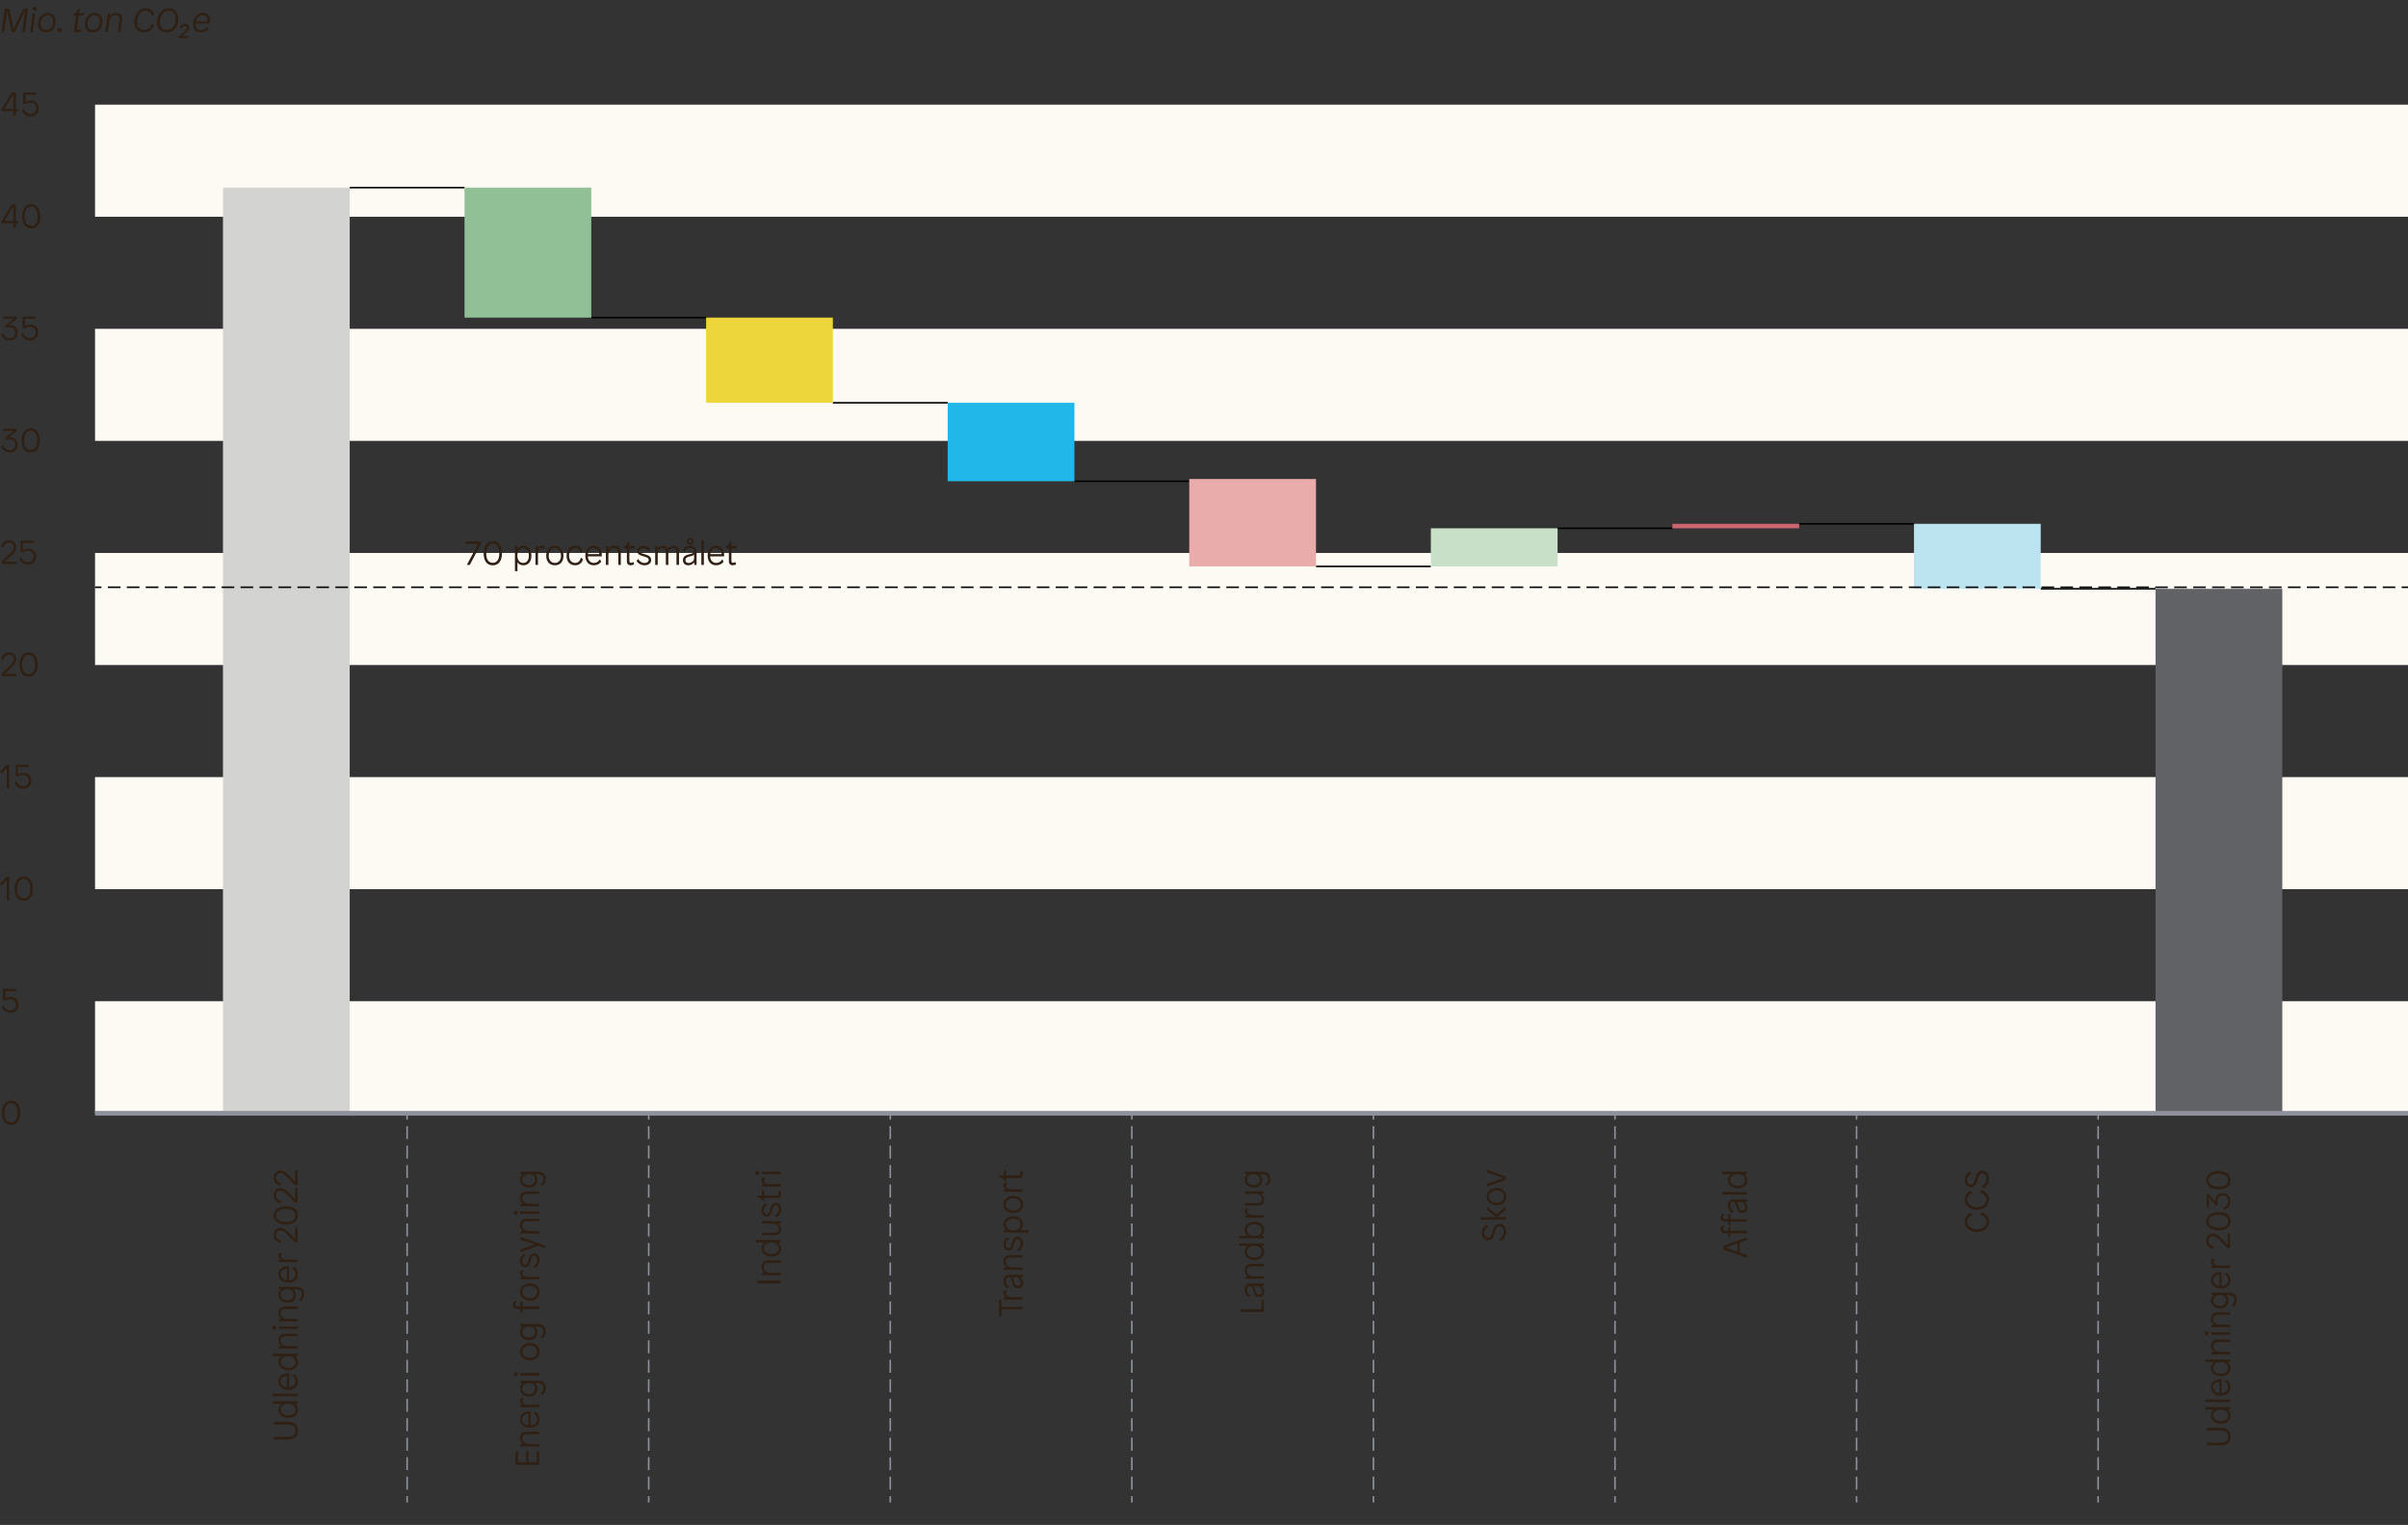 <?xml version="1.0" encoding="UTF-8"?>
<svg id="figurer" xmlns="http://www.w3.org/2000/svg" version="1.1" viewBox="0 0 430.866 272.813">
  <rect x="0" y="0" width="430.866" height="272.813" fill="#333333" stroke="none"/>
  <!-- Generator: Adobe Illustrator 29.1.0, SVG Export Plug-In . SVG Version: 2.1.0 Build 142)  -->
  <g>
    <rect x="17.008" y="179.12" width="413.858" height="20.049" fill="#fdfaf4"/>
    <rect x="17.008" y="139.022" width="413.858" height="20.049" fill="#fdfaf4"/>
    <rect x="17.008" y="98.924" width="413.858" height="20.049" fill="#fdfaf4"/>
    <rect x="17.008" y="58.827" width="413.858" height="20.049" fill="#fdfaf4"/>
    <rect x="17.008" y="18.729" width="413.858" height="20.049" fill="#fdfaf4"/>
  </g>
  <g>
    <path d="M3.61,199.124c0,.924-.335,2.117-1.637,2.117-1.308,0-1.637-1.193-1.637-2.117,0-1.217.563-2.225,1.637-2.225,1.073,0,1.637,1.008,1.637,2.225ZM.797,199.124c0,.768.234,1.673,1.169,1.673s1.169-.905,1.169-1.673c0-.917-.336-1.793-1.169-1.793s-1.169.876-1.169,1.793Z" fill="#2e2014"/>
    <path d="M2.891,177.329H.947v1.289l.012.006c.222-.161.54-.264.923-.264.786,0,1.439.528,1.439,1.392,0,.857-.612,1.439-1.475,1.439-.87,0-1.397-.612-1.542-1.02l.312-.318h.012c.156.426.551.924,1.217.924.618,0,1.031-.432,1.031-1.031,0-.594-.438-1.008-1.043-1.008-.378,0-.636.132-.899.324l-.408-.162v-1.979h2.363v.407Z" fill="#2e2014"/>
    <g>
      <path d="M1.655,161.071h-.45v-3.592h-.018l-.87.953-.312-.317,1.182-1.241h.468v4.197Z" fill="#2e2014"/>
      <path d="M5.896,159.026c0,.924-.335,2.117-1.637,2.117-1.308,0-1.637-1.193-1.637-2.117,0-1.217.563-2.225,1.637-2.225,1.073,0,1.637,1.008,1.637,2.225ZM3.083,159.026c0,.768.234,1.673,1.169,1.673s1.169-.905,1.169-1.673c0-.917-.336-1.793-1.169-1.793s-1.169.876-1.169,1.793Z" fill="#2e2014"/>
    </g>
    <g>
      <path d="M1.655,141.022h-.45v-3.592h-.018l-.87.953-.312-.317,1.182-1.241h.468v4.197Z" fill="#2e2014"/>
      <path d="M5.177,137.232h-1.943v1.289l.012.007c.222-.162.54-.265.923-.265.786,0,1.439.528,1.439,1.392,0,.857-.612,1.439-1.475,1.439-.87,0-1.397-.612-1.542-1.02l.312-.318h.012c.156.426.551.924,1.217.924.618,0,1.031-.432,1.031-1.031,0-.594-.438-1.008-1.043-1.008-.378,0-.636.132-.899.324l-.408-.162v-1.979h2.363v.407Z" fill="#2e2014"/>
    </g>
    <g>
      <path d="M2.896,117.92c0,.75-.57,1.284-1.763,2.381l-.252.234h2.057v.438H.312l.006-.492.708-.677c.948-.9,1.421-1.302,1.421-1.871,0-.432-.27-.822-.84-.822-.605,0-.929.51-1.043,1.02h-.012l-.336-.306c.096-.468.546-1.121,1.397-1.121.821,0,1.283.563,1.283,1.217Z" fill="#2e2014"/>
      <path d="M6.76,118.928c0,.924-.335,2.117-1.637,2.117-1.308,0-1.637-1.193-1.637-2.117,0-1.218.563-2.225,1.637-2.225,1.073,0,1.637,1.007,1.637,2.225ZM3.947,118.928c0,.768.234,1.673,1.169,1.673s1.169-.905,1.169-1.673c0-.917-.336-1.793-1.169-1.793s-1.169.876-1.169,1.793Z" fill="#2e2014"/>
    </g>
    <g>
      <path d="M2.896,97.871c0,.75-.57,1.284-1.763,2.381l-.252.234h2.057v.438H.312l.006-.492.708-.677c.948-.9,1.421-1.302,1.421-1.871,0-.432-.27-.822-.84-.822-.605,0-.929.51-1.043,1.02h-.012l-.336-.306c.096-.468.546-1.121,1.397-1.121.821,0,1.283.563,1.283,1.217Z" fill="#2e2014"/>
      <path d="M6.041,97.134h-1.943v1.289l.012.006c.222-.161.54-.264.923-.264.786,0,1.439.528,1.439,1.392,0,.857-.612,1.439-1.475,1.439-.87,0-1.397-.612-1.542-1.02l.312-.318h.012c.156.426.551.924,1.217.924.618,0,1.031-.432,1.031-1.031,0-.594-.438-1.008-1.043-1.008-.378,0-.636.132-.899.324l-.408-.162v-1.979h2.363v.407Z" fill="#2e2014"/>
    </g>
    <g>
      <path d="M3.004,77.062l-1.457,1.211.006.012c.066-.023.192-.042.294-.042.695,0,1.337.468,1.337,1.35,0,.863-.624,1.355-1.445,1.355-.864,0-1.379-.618-1.523-1.008l.306-.33h.018c.156.426.552.924,1.206.924.642,0,.996-.401.996-.953,0-.582-.366-.99-1.014-.99-.258,0-.444.049-.594.114l-.252-.365,1.535-1.254H.57v-.407h2.435v.384Z" fill="#2e2014"/>
      <path d="M7.126,78.831c0,.924-.335,2.117-1.637,2.117-1.308,0-1.637-1.193-1.637-2.117,0-1.217.563-2.225,1.637-2.225,1.073,0,1.637,1.008,1.637,2.225ZM4.313,78.831c0,.768.234,1.673,1.169,1.673s1.169-.905,1.169-1.673c0-.917-.336-1.793-1.169-1.793s-1.169.876-1.169,1.793Z" fill="#2e2014"/>
    </g>
    <g>
      <path d="M3.004,57.013l-1.457,1.211.006.012c.066-.023.192-.042.294-.042.695,0,1.337.468,1.337,1.35,0,.863-.624,1.355-1.445,1.355-.864,0-1.379-.618-1.523-1.008l.306-.33h.018c.156.426.552.924,1.206.924.642,0,.996-.401.996-.953,0-.582-.366-.99-1.014-.99-.258,0-.444.049-.594.114l-.252-.365,1.535-1.254H.57v-.407h2.435v.384Z" fill="#2e2014"/>
      <path d="M6.407,57.036h-1.943v1.289l.012.006c.222-.161.54-.264.923-.264.786,0,1.439.528,1.439,1.392,0,.857-.612,1.439-1.475,1.439-.87,0-1.397-.612-1.542-1.02l.312-.318h.012c.156.426.551.924,1.217.924.618,0,1.031-.432,1.031-1.031,0-.594-.438-1.008-1.043-1.008-.378,0-.636.132-.899.324l-.408-.162v-1.979h2.363v.407Z" fill="#2e2014"/>
    </g>
    <g>
      <path d="M2.824,39.53h.408v.407h-.39v.84h-.468v-.84H.276v-.371l1.841-2.986h.708v2.95ZM2.363,36.951l-1.583,2.579h1.595v-2.579h-.012Z" fill="#2e2014"/>
      <path d="M7.234,38.732c0,.924-.335,2.117-1.637,2.117-1.308,0-1.637-1.193-1.637-2.117,0-1.218.563-2.225,1.637-2.225,1.073,0,1.637,1.007,1.637,2.225ZM4.421,38.732c0,.768.234,1.673,1.169,1.673s1.169-.905,1.169-1.673c0-.917-.336-1.793-1.169-1.793s-1.169.876-1.169,1.793Z" fill="#2e2014"/>
    </g>
    <g>
      <path d="M2.824,19.482h.408v.407h-.39v.84h-.468v-.84H.276v-.371l1.841-2.986h.708v2.95ZM2.363,16.903l-1.583,2.579h1.595v-2.579h-.012Z" fill="#2e2014"/>
      <path d="M6.515,16.939h-1.943v1.289l.012.007c.222-.162.54-.265.923-.265.786,0,1.439.528,1.439,1.392,0,.857-.612,1.439-1.475,1.439-.87,0-1.397-.612-1.542-1.02l.312-.318h.012c.156.426.551.924,1.217.924.618,0,1.031-.432,1.031-1.031,0-.594-.438-1.008-1.043-1.008-.378,0-.636.132-.899.324l-.408-.162v-1.979h2.363v.407Z" fill="#2e2014"/>
    </g>
    <g>
      <path d="M4.438,5.729h-.479l.527-3.748h-.012l-1.841,3.748h-.551l-.786-3.748h-.012l-.528,3.748h-.479L.864,1.531h.803l.75,3.592h.018l1.763-3.592h.828l-.588,4.197Z" fill="#2e2014"/>
      <path d="M5.855,5.729h-.45l.474-3.358h.45l-.474,3.358ZM6.575,1.513c0,.246-.162.396-.396.396-.24,0-.348-.126-.348-.323,0-.234.168-.396.39-.396.234,0,.354.132.354.323Z" fill="#2e2014"/>
      <path d="M9.958,3.852c0,1.104-.636,1.949-1.757,1.949-.929,0-1.391-.642-1.391-1.457,0-1.08.726-2.045,1.781-2.045.833,0,1.367.695,1.367,1.553ZM7.265,4.344c0,.617.354,1.025.996,1.025.798,0,1.241-.672,1.241-1.518,0-.63-.342-1.146-.965-1.146-.792,0-1.271.821-1.271,1.638Z" fill="#2e2014"/>
      <path d="M11.063,5.339c0,.258-.186.426-.426.426-.264,0-.384-.138-.384-.354,0-.259.186-.426.426-.426.264,0,.384.144.384.354Z" fill="#2e2014"/>
      <path d="M14.123,2.37h.953l-.06.414h-.948l-.3,2.236c-.03.234.042.318.192.318.162,0,.312-.066.45-.162h.012l.078.45c-.15.096-.377.174-.659.174-.39,0-.612-.204-.54-.708l.318-2.309h-.528l.036-.282c.408-.161.696-.539.857-.971h.258l-.12.839Z" fill="#2e2014"/>
      <path d="M18.334,3.852c0,1.104-.636,1.949-1.757,1.949-.929,0-1.391-.642-1.391-1.457,0-1.08.726-2.045,1.781-2.045.833,0,1.367.695,1.367,1.553ZM15.641,4.344c0,.617.354,1.025.996,1.025.798,0,1.241-.672,1.241-1.518,0-.63-.342-1.146-.965-1.146-.792,0-1.271.821-1.271,1.638Z" fill="#2e2014"/>
      <path d="M21.838,3.54l-.312,2.188h-.45l.3-2.093c.09-.618-.192-.93-.72-.93-.57,0-1.037.54-1.133,1.283l-.246,1.739h-.45l.474-3.358h.39l-.018.468h.012c.24-.33.653-.539,1.061-.539.858,0,1.188.569,1.092,1.241Z" fill="#2e2014"/>
      <path d="M27.591,2.562l-.39.329h-.018c-.162-.6-.51-.983-1.127-.983-.941,0-1.535,1.025-1.535,2.105,0,.797.444,1.325,1.277,1.325.714,0,1.14-.498,1.361-1.151h.018l.396.336c-.354.81-.917,1.277-1.829,1.277-1.05,0-1.715-.666-1.715-1.77,0-1.343.792-2.572,2.081-2.572.803,0,1.319.552,1.481,1.104Z" fill="#2e2014"/>
      <path d="M31.905,3.354c0,1.313-.684,2.447-2.099,2.447-1.049,0-1.709-.696-1.709-1.77,0-1.343.786-2.572,2.099-2.572,1.032,0,1.709.857,1.709,1.895ZM28.589,4.031c0,.779.438,1.308,1.283,1.308.983,0,1.541-.905,1.541-1.985,0-.797-.45-1.445-1.277-1.445-.977,0-1.547,1.044-1.547,2.123Z" fill="#2e2014"/>
      <path d="M33.863,4.955c0,.456-.33.726-1.103,1.373l-.156.132h1.08l-.048.366h-1.697l.042-.294.486-.408c.786-.659,1.001-.821,1.001-1.146,0-.186-.126-.342-.408-.342-.294,0-.516.265-.636.57h-.012l-.251-.288c.125-.336.456-.647.941-.647.456,0,.761.281.761.684Z" fill="#2e2014"/>
      <path d="M37.576,3.737c0,.168-.018.354-.036.48h-2.53c-.006.042-.012.09-.012.138,0,.647.342,1.025.965,1.025.534,0,.93-.366,1.122-.605h.018l.18.426c-.3.365-.827.6-1.355.6-.864,0-1.379-.588-1.379-1.476,0-1.182.833-2.026,1.745-2.026.755,0,1.283.533,1.283,1.438ZM35.063,3.834h2.069c.006-.066.012-.114.012-.181,0-.647-.366-.953-.894-.953-.546,0-1.062.51-1.188,1.134Z" fill="#2e2014"/>
    </g>
  </g>
  <g>
    <path d="M397.487,255.43c.953,0,1.619.491,1.619,1.57,0,1.08-.666,1.578-1.619,1.578h-2.65v-.48h2.608c.773,0,1.217-.359,1.217-1.098,0-.737-.443-1.092-1.217-1.092h-2.608v-.479h2.65Z" fill="#2e2014"/>
    <path d="M399.034,251.727v.396l-.443.065v.013c.281.186.516.545.516,1.055,0,.93-.72,1.445-1.722,1.445-.989,0-1.78-.623-1.78-1.463,0-.504.27-.869.527-1.05v-.012h-1.547v-.45h4.449ZM397.385,254.252c.75,0,1.296-.36,1.296-1.038,0-.653-.51-1.037-1.308-1.037-.815,0-1.361.384-1.361,1.037,0,.672.63,1.038,1.373,1.038Z" fill="#2e2014"/>
    <path d="M399.034,250.37v.45h-4.449v-.45h4.449Z" fill="#2e2014"/>
    <path d="M397.308,246.74c.048,0,.09.007.132.007h.065v2.501c.702-.03,1.176-.444,1.176-1.092,0-.552-.36-.888-.63-1.062v-.024l.42-.222c.359.259.636.743.636,1.302,0,1.025-.738,1.547-1.764,1.547-1.02,0-1.738-.689-1.738-1.512,0-.814.647-1.445,1.703-1.445ZM397.109,249.235v-2.045c-.726.048-1.098.456-1.098,1.001,0,.576.474.979,1.098,1.044Z" fill="#2e2014"/>
    <path d="M399.034,243.219v.396l-.443.065v.013c.281.186.516.545.516,1.055,0,.93-.72,1.445-1.722,1.445-.989,0-1.78-.623-1.78-1.463,0-.504.27-.869.527-1.05v-.012h-1.547v-.45h4.449ZM397.385,245.744c.75,0,1.296-.36,1.296-1.038,0-.653-.51-1.037-1.308-1.037-.815,0-1.361.384-1.361,1.037,0,.672.63,1.038,1.373,1.038Z" fill="#2e2014"/>
    <path d="M396.84,239.643h2.194v.45h-2.104c-.594,0-.918.258-.918.785,0,.558.479.983,1.224.983h1.799v.45h-3.358v-.396l.462-.055v-.012c-.312-.21-.533-.576-.533-1.056,0-.768.545-1.151,1.235-1.151Z" fill="#2e2014"/>
    <path d="M394.86,238.208c.21,0,.354.126.354.36,0,.233-.144.359-.354.359-.216,0-.359-.126-.359-.359,0-.234.144-.36.359-.36ZM399.034,238.346v.45h-3.358v-.45h3.358Z" fill="#2e2014"/>
    <path d="M396.84,234.771h2.194v.449h-2.104c-.594,0-.918.258-.918.785,0,.559.479.984,1.224.984h1.799v.449h-3.358v-.396l.462-.054v-.012c-.312-.211-.533-.576-.533-1.057,0-.768.545-1.15,1.235-1.15Z" fill="#2e2014"/>
    <path d="M396.114,231.717v-.018l-.438-.055v-.396h3.148c.972,0,1.392.552,1.392,1.349,0,.564-.3.99-.54,1.2l-.39-.21v-.018c.233-.174.516-.553.516-.936,0-.605-.294-.936-1.056-.936h-.462v.023c.24.162.462.492.462.972,0,.882-.611,1.409-1.535,1.409-.911,0-1.606-.6-1.606-1.391,0-.522.239-.828.51-.996ZM397.211,233.654c.642,0,1.115-.342,1.115-.966s-.401-.989-1.151-.989c-.671,0-1.163.354-1.163.965,0,.672.569.99,1.199.99Z" fill="#2e2014"/>
    <path d="M397.308,227.564c.048,0,.09.007.132.007h.065v2.501c.702-.03,1.176-.444,1.176-1.092,0-.552-.36-.888-.63-1.062v-.024l.42-.222c.359.259.636.743.636,1.302,0,1.025-.738,1.547-1.764,1.547-1.02,0-1.738-.689-1.738-1.512,0-.814.647-1.445,1.703-1.445ZM397.109,230.06v-2.045c-.726.048-1.098.456-1.098,1.001,0,.576.474.979,1.098,1.044Z" fill="#2e2014"/>
    <path d="M395.813,225.177l.48.09v.024c-.139.113-.229.281-.229.473,0,.366.36.625,1.086.625h1.883v.449h-3.358v-.384l.444-.054v-.019c-.126-.048-.516-.252-.516-.659,0-.24.096-.45.209-.546Z" fill="#2e2014"/>
    <path d="M395.981,220.701c.75,0,1.284.57,2.381,1.764l.234.252v-2.058h.438v2.626l-.492-.006-.677-.707c-.9-.947-1.302-1.422-1.871-1.422-.432,0-.822.271-.822.84,0,.605.51.93,1.02,1.044v.012l-.306.336c-.468-.097-1.121-.546-1.121-1.397,0-.821.563-1.283,1.217-1.283Z" fill="#2e2014"/>
    <path d="M396.989,216.838c.924,0,2.117.335,2.117,1.637,0,1.307-1.193,1.637-2.117,1.637-1.217,0-2.225-.563-2.225-1.637,0-1.074,1.008-1.637,2.225-1.637ZM396.989,219.65c.768,0,1.673-.234,1.673-1.17s-.905-1.17-1.673-1.17c-.917,0-1.793.336-1.793,1.17s.876,1.17,1.793,1.17Z" fill="#2e2014"/>
    <path d="M395.221,213.621l1.211,1.457.012-.006c-.023-.066-.042-.191-.042-.294,0-.695.468-1.337,1.35-1.337.863,0,1.355.623,1.355,1.445,0,.863-.618,1.379-1.008,1.523l-.33-.307v-.018c.426-.156.924-.552.924-1.205,0-.643-.401-.996-.953-.996-.582,0-.99.366-.99,1.014,0,.258.049.443.114.594l-.365.252-1.254-1.535v1.847h-.407v-2.435h.384Z" fill="#2e2014"/>
    <path d="M396.989,209.5c.924,0,2.117.335,2.117,1.637,0,1.307-1.193,1.637-2.117,1.637-1.217,0-2.225-.563-2.225-1.637,0-1.074,1.008-1.637,2.225-1.637ZM396.989,212.312c.768,0,1.673-.234,1.673-1.17s-.905-1.17-1.673-1.17c-.917,0-1.793.336-1.793,1.17s.876,1.17,1.793,1.17Z" fill="#2e2014"/>
  </g>
  <g>
    <path d="M352.607,216.994l.323.354v.023c-.551.229-.953.564-.953,1.182,0,.869.863,1.361,1.715,1.361,1.038,0,1.739-.498,1.739-1.361,0-.695-.485-1.109-1.175-1.253v-.024l.317-.408c.821.246,1.308.828,1.308,1.686,0,1.127-.798,1.842-2.189,1.842-1.085,0-2.152-.715-2.152-1.842,0-.857.563-1.367,1.067-1.559Z" fill="#2e2014"/>
    <path d="M352.607,213.039l.323.354v.024c-.551.228-.953.562-.953,1.181,0,.87.863,1.361,1.715,1.361,1.038,0,1.739-.497,1.739-1.361,0-.695-.485-1.109-1.175-1.253v-.024l.317-.407c.821.246,1.308.827,1.308,1.685,0,1.128-.798,1.841-2.189,1.841-1.085,0-2.152-.713-2.152-1.841,0-.857.563-1.367,1.067-1.56Z" fill="#2e2014"/>
    <path d="M352.313,209.638l.42.264v.03c-.42.24-.756.653-.756,1.163,0,.558.324.827.678.827.39,0,.558-.209.815-1.121.222-.797.474-1.355,1.218-1.355.768,0,1.193.534,1.193,1.428,0,.804-.462,1.434-.87,1.703l-.443-.264v-.024c.426-.282.863-.761.863-1.403,0-.653-.275-.971-.731-.971-.479,0-.624.377-.863,1.217-.222.815-.546,1.266-1.17,1.266-.642,0-1.127-.498-1.127-1.289,0-.684.378-1.218.773-1.47Z" fill="#2e2014"/>
  </g>
  <g>
    <path d="M312.585,221.349v.516l-1.283.438v1.769l1.283.444v.51l-4.197-1.481v-.707l4.197-1.487ZM308.771,223.201l2.122.75v-1.518l-2.122.75v.018Z" fill="#2e2014"/>
    <path d="M308.165,219.211l.432.139v.018c-.102.09-.27.288-.27.51,0,.197.108.3.33.3h.569v-.671h.408v.671h2.95v.45h-2.95v.623h-.408v-.623h-.63c-.479,0-.719-.301-.719-.684,0-.336.168-.612.287-.732Z" fill="#2e2014"/>
    <path d="M308.165,217.136l.432.138v.018c-.102.09-.27.289-.27.51,0,.198.108.301.33.301h.569v-.876h.408v.876h2.95v.449h-2.95v.624h-.408v-.624h-.63c-.479,0-.719-.3-.719-.684,0-.336.168-.611.287-.731Z" fill="#2e2014"/>
    <path d="M310.126,214.568h2.459v.383l-.443.061v.018c.306.21.516.546.516,1.02,0,.605-.372.959-.918.959-.498,0-.875-.264-1.031-1.072-.156-.811-.359-.924-.624-.924-.312,0-.521.24-.521.701,0,.456.294.816.702,1.014v.018l-.384.271c-.402-.24-.726-.702-.726-1.308,0-.672.377-1.139.971-1.139ZM310.72,215.029c.139.078.24.229.366.804.132.582.354.737.642.737.306,0,.516-.197.516-.551,0-.475-.336-1.002-.792-1.002h-.731v.012Z" fill="#2e2014"/>
    <path d="M312.585,213.266v.449h-4.449v-.449h4.449Z" fill="#2e2014"/>
    <path d="M312.585,209.618v.396l-.443.066v.012c.281.186.516.545.516,1.055,0,.93-.72,1.445-1.722,1.445-.989,0-1.78-.623-1.78-1.463,0-.504.27-.869.527-1.049v-.012h-1.547v-.45h4.449ZM310.936,212.143c.75,0,1.296-.359,1.296-1.037,0-.654-.51-1.037-1.308-1.037-.815,0-1.361.383-1.361,1.037,0,.672.63,1.037,1.373,1.037Z" fill="#2e2014"/>
  </g>
  <g>
    <path d="M265.924,219.129l.42.264v.029c-.42.24-.756.654-.756,1.164,0,.558.324.827.678.827.39,0,.558-.21.815-1.121.222-.798.474-1.355,1.218-1.355.768,0,1.193.534,1.193,1.427,0,.805-.462,1.434-.87,1.703l-.443-.264v-.023c.426-.282.863-.762.863-1.403,0-.653-.275-.972-.731-.972-.479,0-.624.378-.863,1.217-.222.816-.546,1.266-1.17,1.266-.642,0-1.127-.498-1.127-1.289,0-.684.378-1.217.773-1.469Z" fill="#2e2014"/>
    <path d="M267.669,217.754v-.013l-1.607-1.331v-.582l1.661,1.439,1.697-1.451v.6l-1.595,1.319v.012h1.595v.456h-4.449v-.449h2.698Z" fill="#2e2014"/>
    <path d="M267.771,212.535c.996,0,1.722.533,1.722,1.541,0,1.001-.731,1.553-1.722,1.553-.983,0-1.78-.66-1.78-1.547,0-.9.797-1.547,1.78-1.547ZM267.771,215.18c.756,0,1.296-.396,1.296-1.104,0-.702-.54-1.092-1.296-1.092-.737,0-1.373.396-1.373,1.098,0,.695.653,1.098,1.373,1.098Z" fill="#2e2014"/>
    <path d="M269.42,210.458v.63l-3.358,1.169v-.474l2.938-1.002v-.012l-2.938-1.008v-.473l3.358,1.169Z" fill="#2e2014"/>
  </g>
  <g>
    <path d="M225.704,234.217v-1.697h.432v2.177h-4.197v-.479h3.766Z" fill="#2e2014"/>
    <path d="M223.676,229.615h2.459v.385l-.443.06v.019c.306.209.516.545.516,1.019,0,.606-.372.96-.918.96-.498,0-.875-.264-1.031-1.074-.156-.809-.359-.923-.624-.923-.312,0-.521.239-.521.702,0,.455.294.814.702,1.013v.019l-.384.27c-.402-.24-.726-.701-.726-1.308,0-.671.377-1.14.971-1.14ZM224.27,230.078c.139.077.24.227.366.803.132.582.354.738.642.738.306,0,.516-.198.516-.553,0-.473-.336-1.001-.792-1.001h-.731v.013Z" fill="#2e2014"/>
    <path d="M223.941,226.094h2.194v.449h-2.104c-.594,0-.918.258-.918.785,0,.559.479.984,1.224.984h1.799v.449h-3.358v-.396l.462-.054v-.012c-.312-.211-.533-.576-.533-1.057,0-.768.545-1.15,1.235-1.15Z" fill="#2e2014"/>
    <path d="M226.135,222.452v.396l-.443.066v.012c.281.186.516.545.516,1.055,0,.93-.72,1.445-1.722,1.445-.989,0-1.78-.623-1.78-1.463,0-.504.27-.869.527-1.049v-.012h-1.547v-.45h4.449ZM224.486,224.977c.75,0,1.296-.359,1.296-1.037,0-.654-.51-1.037-1.308-1.037-.815,0-1.361.383-1.361,1.037,0,.672.63,1.037,1.373,1.037Z" fill="#2e2014"/>
    <path d="M223.233,221.095v-.013c-.264-.18-.527-.539-.527-1.049,0-.84.791-1.463,1.78-1.463,1.002,0,1.722.516,1.722,1.451,0,.51-.234.863-.516,1.049v.018l.443.061v.396h-4.449v-.45h1.547ZM224.474,221.101c.798,0,1.308-.378,1.308-1.044,0-.672-.546-1.031-1.296-1.031-.743,0-1.373.366-1.373,1.037,0,.654.546,1.038,1.361,1.038Z" fill="#2e2014"/>
    <path d="M222.915,216.182l.48.09v.023c-.139.113-.229.281-.229.474,0,.366.36.624,1.086.624h1.883v.449h-3.358v-.383l.444-.055v-.018c-.126-.049-.516-.252-.516-.66,0-.24.096-.449.209-.545Z" fill="#2e2014"/>
    <path d="M226.135,213.134v.396l-.468.066v.012c.294.168.54.51.54.983,0,.726-.48,1.091-1.17,1.091h-2.261v-.449h2.195c.546,0,.815-.234.815-.695,0-.527-.42-.953-1.05-.953h-1.961v-.45h3.358Z" fill="#2e2014"/>
    <path d="M223.215,210.086v-.019l-.438-.054v-.396h3.148c.972,0,1.392.553,1.392,1.35,0,.564-.3.99-.54,1.199l-.39-.209v-.019c.233-.174.516-.552.516-.936,0-.605-.294-.936-1.056-.936h-.462v.024c.24.162.462.491.462.971,0,.882-.611,1.41-1.535,1.41-.911,0-1.606-.6-1.606-1.392,0-.522.239-.827.51-.995ZM224.312,212.022c.642,0,1.115-.342,1.115-.966,0-.623-.401-.989-1.151-.989-.671,0-1.163.354-1.163.966,0,.672.569.989,1.199.989Z" fill="#2e2014"/>
  </g>
  <g>
    <path d="M179.21,232.508v1.271h3.76v.48h-3.76v1.266h-.438v-3.018h.438Z" fill="#2e2014"/>
    <path d="M179.75,230.84l.48.09v.023c-.139.114-.229.282-.229.475,0,.365.36.623,1.086.623h1.883v.45h-3.358v-.384l.444-.055v-.018c-.126-.048-.516-.252-.516-.66,0-.239.096-.449.209-.545Z" fill="#2e2014"/>
    <path d="M180.511,228.045h2.459v.383l-.443.061v.018c.306.21.516.546.516,1.02,0,.605-.372.959-.918.959-.498,0-.875-.264-1.031-1.072-.156-.811-.359-.924-.624-.924-.312,0-.521.24-.521.701,0,.456.294.816.702,1.014v.018l-.384.271c-.402-.24-.726-.702-.726-1.308,0-.672.377-1.139.971-1.139ZM181.105,228.506c.139.078.24.229.366.804.132.582.354.737.642.737.306,0,.516-.197.516-.551,0-.475-.336-1.002-.792-1.002h-.731v.012Z" fill="#2e2014"/>
    <path d="M180.776,224.521h2.194v.451h-2.104c-.594,0-.918.258-.918.785,0,.558.479.983,1.224.983h1.799v.45h-3.358v-.396l.462-.054v-.013c-.312-.209-.533-.575-.533-1.055,0-.768.545-1.152,1.235-1.152Z" fill="#2e2014"/>
    <path d="M180.2,221.36l.378.246v.024c-.336.209-.63.539-.63,1.02,0,.461.282.646.504.646.233,0,.414-.107.624-.923.209-.798.491-1.122,1.037-1.122.552,0,.93.492.93,1.17,0,.672-.384,1.229-.75,1.439l-.39-.258v-.019c.408-.245.72-.624.72-1.146s-.246-.743-.51-.743c-.288,0-.468.114-.695.983-.192.762-.462,1.062-.96,1.062-.462,0-.917-.384-.917-1.098,0-.671.384-1.104.659-1.283Z" fill="#2e2014"/>
    <path d="M181.321,217.581c1.002,0,1.722.516,1.722,1.438,0,.528-.246.857-.528,1.044v.013h1.571v.449h-4.474v-.414l.462-.054v-.019c-.282-.174-.533-.521-.533-1.02,0-.857.791-1.438,1.78-1.438ZM181.309,220.094c.779,0,1.308-.385,1.308-1.044,0-.671-.546-1.019-1.296-1.019-.755,0-1.373.371-1.373,1.025,0,.652.576,1.037,1.361,1.037Z" fill="#2e2014"/>
    <path d="M181.321,213.938c.996,0,1.722.534,1.722,1.541,0,1.001-.731,1.554-1.722,1.554-.983,0-1.78-.66-1.78-1.548,0-.899.797-1.547,1.78-1.547ZM181.321,216.583c.756,0,1.296-.396,1.296-1.104,0-.702-.54-1.091-1.296-1.091-.737,0-1.373.396-1.373,1.097,0,.696.653,1.098,1.373,1.098Z" fill="#2e2014"/>
    <path d="M179.75,211.551l.48.09v.023c-.139.113-.229.281-.229.474,0,.366.36.624,1.086.624h1.883v.449h-3.358v-.383l.444-.055v-.018c-.126-.049-.516-.252-.516-.66,0-.24.096-.449.209-.545Z" fill="#2e2014"/>
    <path d="M179.612,210.301v-.971h.408v.971h2.213c.281,0,.365-.119.365-.281s-.084-.324-.149-.414v-.018l.426-.114c.09.12.168.366.168.601,0,.342-.204.677-.678.677h-2.345v.528h-.282c-.162-.385-.533-.618-.965-.721v-.258h.839Z" fill="#2e2014"/>
  </g>
  <g>
    <path d="M139.685,229.111v.48h-4.197v-.48h4.197Z" fill="#2e2014"/>
    <path d="M137.491,225.477h2.194v.451h-2.104c-.594,0-.918.258-.918.785,0,.558.479.983,1.224.983h1.799v.45h-3.358v-.396l.462-.054v-.013c-.312-.209-.533-.575-.533-1.055,0-.768.545-1.152,1.235-1.152Z" fill="#2e2014"/>
    <path d="M139.685,221.836v.395l-.443.066v.012c.281.187.516.546.516,1.056,0,.93-.72,1.445-1.722,1.445-.989,0-1.78-.624-1.78-1.464,0-.503.27-.869.527-1.049v-.012h-1.547v-.449h4.449ZM138.036,224.359c.75,0,1.296-.359,1.296-1.037,0-.653-.51-1.037-1.308-1.037-.815,0-1.361.384-1.361,1.037,0,.672.63,1.037,1.373,1.037Z" fill="#2e2014"/>
    <path d="M139.685,218.439v.396l-.468.066v.012c.294.168.54.51.54.983,0,.726-.48,1.092-1.17,1.092h-2.261v-.45h2.195c.546,0,.815-.233.815-.695,0-.528-.42-.954-1.05-.954h-1.961v-.449h3.358Z" fill="#2e2014"/>
    <path d="M136.915,215.283l.378.246v.023c-.336.211-.63.54-.63,1.02,0,.462.282.648.504.648.233,0,.414-.108.624-.924.209-.798.491-1.121,1.037-1.121.552,0,.93.491.93,1.169,0,.671-.384,1.229-.75,1.438l-.39-.258v-.018c.408-.246.72-.623.72-1.145,0-.522-.246-.744-.51-.744-.288,0-.468.113-.695.983-.192.762-.462,1.062-.96,1.062-.462,0-.917-.384-.917-1.098,0-.672.384-1.104.659-1.283Z" fill="#2e2014"/>
    <path d="M136.327,213.878v-.972h.408v.972h2.213c.281,0,.365-.12.365-.282s-.084-.323-.149-.413v-.019l.426-.113c.09.119.168.365.168.6,0,.342-.204.678-.678.678h-2.345v.527h-.282c-.162-.384-.533-.617-.965-.72v-.258h.839Z" fill="#2e2014"/>
    <path d="M136.464,210.627l.48.09v.023c-.139.114-.229.282-.229.475,0,.365.36.623,1.086.623h1.883v.45h-3.358v-.384l.444-.055v-.018c-.126-.048-.516-.252-.516-.66,0-.239.096-.449.209-.545Z" fill="#2e2014"/>
    <path d="M135.511,209.48c.21,0,.354.125.354.359s-.144.359-.354.359c-.216,0-.359-.125-.359-.359s.144-.359.359-.359ZM139.685,209.618v.45h-3.358v-.45h3.358Z" fill="#2e2014"/>
  </g>
  <g>
    <path d="M92.701,259.635v1.938h1.433v-1.938h.408v1.938h1.481v-1.938h.438v2.417h-4.197v-2.417h.438Z" fill="#2e2014"/>
    <path d="M94.267,256.119h2.194v.45h-2.104c-.594,0-.918.258-.918.785,0,.558.479.983,1.224.983h1.799v.45h-3.358v-.396l.462-.055v-.012c-.312-.21-.533-.576-.533-1.056,0-.768.545-1.151,1.235-1.151Z" fill="#2e2014"/>
    <path d="M94.734,252.495c.048,0,.09.007.132.007h.065v2.5c.702-.029,1.176-.443,1.176-1.092,0-.551-.36-.887-.63-1.061v-.024l.42-.222c.359.258.636.743.636,1.301,0,1.025-.738,1.547-1.764,1.547-1.02,0-1.738-.689-1.738-1.511,0-.815.647-1.445,1.703-1.445ZM94.536,254.99v-2.045c-.726.048-1.098.455-1.098,1.001,0,.575.474.978,1.098,1.044Z" fill="#2e2014"/>
    <path d="M93.24,250.107l.48.09v.023c-.139.113-.229.281-.229.474,0,.366.36.624,1.086.624h1.883v.449h-3.358v-.383l.444-.055v-.018c-.126-.049-.516-.252-.516-.66,0-.24.096-.449.209-.545Z" fill="#2e2014"/>
    <path d="M93.541,247.461v-.018l-.438-.055v-.396h3.148c.972,0,1.392.552,1.392,1.349,0,.564-.3.99-.54,1.2l-.39-.21v-.018c.233-.174.516-.553.516-.936,0-.605-.294-.936-1.056-.936h-.462v.023c.24.162.462.492.462.972,0,.882-.611,1.409-1.535,1.409-.911,0-1.606-.6-1.606-1.391,0-.522.239-.828.51-.996ZM94.638,249.398c.642,0,1.115-.342,1.115-.966s-.401-.989-1.151-.989c-.671,0-1.163.354-1.163.965,0,.672.569.99,1.199.99Z" fill="#2e2014"/>
    <path d="M92.287,245.498c.21,0,.354.126.354.359,0,.234-.144.36-.354.36-.216,0-.359-.126-.359-.36,0-.233.144-.359.359-.359ZM96.461,245.637v.449h-3.358v-.449h3.358Z" fill="#2e2014"/>
    <path d="M94.812,240.279c.996,0,1.722.533,1.722,1.541,0,1.002-.731,1.553-1.722,1.553-.983,0-1.78-.659-1.78-1.547,0-.899.797-1.547,1.78-1.547ZM94.812,242.924c.756,0,1.296-.396,1.296-1.104,0-.701-.54-1.092-1.296-1.092-.737,0-1.373.396-1.373,1.098,0,.695.653,1.098,1.373,1.098Z" fill="#2e2014"/>
    <path d="M93.541,237.346v-.019l-.438-.054v-.396h3.148c.972,0,1.392.553,1.392,1.35,0,.564-.3.99-.54,1.199l-.39-.209v-.019c.233-.174.516-.552.516-.936,0-.605-.294-.936-1.056-.936h-.462v.024c.24.162.462.491.462.971,0,.882-.611,1.41-1.535,1.41-.911,0-1.606-.6-1.606-1.392,0-.522.239-.827.51-.995ZM94.638,239.282c.642,0,1.115-.342,1.115-.966,0-.623-.401-.989-1.151-.989-.671,0-1.163.354-1.163.966,0,.672.569.989,1.199.989Z" fill="#2e2014"/>
    <path d="M92.041,232.755l.432.138v.018c-.102.09-.27.289-.27.51,0,.198.108.301.33.301h.569v-.876h.408v.876h2.95v.449h-2.95v.624h-.408v-.624h-.63c-.479,0-.719-.3-.719-.684,0-.336.168-.611.287-.731Z" fill="#2e2014"/>
    <path d="M94.812,229.605c.996,0,1.722.533,1.722,1.541,0,1.002-.731,1.553-1.722,1.553-.983,0-1.78-.659-1.78-1.547,0-.899.797-1.547,1.78-1.547ZM94.812,232.25c.756,0,1.296-.396,1.296-1.104,0-.701-.54-1.092-1.296-1.092-.737,0-1.373.396-1.373,1.098,0,.695.653,1.098,1.373,1.098Z" fill="#2e2014"/>
    <path d="M93.24,227.217l.48.09v.024c-.139.114-.229.282-.229.474,0,.365.36.624,1.086.624h1.883v.45h-3.358v-.385l.444-.054v-.019c-.126-.047-.516-.252-.516-.659,0-.239.096-.45.209-.546Z" fill="#2e2014"/>
    <path d="M93.69,224.344l.378.246v.023c-.336.21-.63.539-.63,1.02,0,.461.282.647.504.647.233,0,.414-.108.624-.923.209-.799.491-1.122,1.037-1.122.552,0,.93.491.93,1.169,0,.672-.384,1.229-.75,1.439l-.39-.258v-.018c.408-.246.72-.624.72-1.146,0-.522-.246-.743-.51-.743-.288,0-.468.113-.695.982-.192.762-.462,1.062-.96,1.062-.462,0-.917-.385-.917-1.098,0-.672.384-1.104.659-1.283Z" fill="#2e2014"/>
    <path d="M97.57,222.83v.51l-1.331-.474-3.137,1.182v-.51l2.585-.905v-.012l-2.585-.822v-.51l4.468,1.541Z" fill="#2e2014"/>
    <path d="M94.267,218.014h2.194v.449h-2.104c-.594,0-.918.258-.918.785,0,.559.479.984,1.224.984h1.799v.449h-3.358v-.396l.462-.054v-.012c-.312-.211-.533-.576-.533-1.057,0-.768.545-1.15,1.235-1.15Z" fill="#2e2014"/>
    <path d="M92.287,216.578c.21,0,.354.127.354.36s-.144.36-.354.36c-.216,0-.359-.127-.359-.36s.144-.36.359-.36ZM96.461,216.717v.449h-3.358v-.449h3.358Z" fill="#2e2014"/>
    <path d="M94.267,213.141h2.194v.451h-2.104c-.594,0-.918.258-.918.785,0,.558.479.983,1.224.983h1.799v.45h-3.358v-.396l.462-.054v-.013c-.312-.209-.533-.575-.533-1.055,0-.768.545-1.152,1.235-1.152Z" fill="#2e2014"/>
    <path d="M93.541,210.088v-.019l-.438-.054v-.396h3.148c.972,0,1.392.553,1.392,1.35,0,.564-.3.99-.54,1.199l-.39-.209v-.019c.233-.174.516-.552.516-.936,0-.605-.294-.936-1.056-.936h-.462v.024c.24.162.462.491.462.971,0,.882-.611,1.41-1.535,1.41-.911,0-1.606-.6-1.606-1.392,0-.522.239-.827.51-.995ZM94.638,212.024c.642,0,1.115-.342,1.115-.966,0-.623-.401-.989-1.151-.989-.671,0-1.163.354-1.163.966,0,.672.569.989,1.199.989Z" fill="#2e2014"/>
  </g>
  <g>
    <path d="M51.689,254.391c.953,0,1.619.491,1.619,1.57,0,1.08-.666,1.578-1.619,1.578h-2.65v-.48h2.608c.773,0,1.217-.359,1.217-1.098,0-.737-.443-1.092-1.217-1.092h-2.608v-.479h2.65Z" fill="#2e2014"/>
    <path d="M53.236,250.688v.396l-.443.065v.013c.281.186.516.545.516,1.055,0,.93-.72,1.445-1.722,1.445-.989,0-1.78-.623-1.78-1.463,0-.504.27-.869.527-1.05v-.012h-1.547v-.45h4.449ZM51.586,253.213c.75,0,1.296-.36,1.296-1.038,0-.653-.51-1.037-1.308-1.037-.815,0-1.361.384-1.361,1.037,0,.672.63,1.038,1.373,1.038Z" fill="#2e2014"/>
    <path d="M53.236,249.331v.45h-4.449v-.45h4.449Z" fill="#2e2014"/>
    <path d="M51.509,245.701c.048,0,.09.007.132.007h.065v2.501c.702-.03,1.176-.444,1.176-1.092,0-.552-.36-.888-.63-1.062v-.024l.42-.222c.359.259.636.743.636,1.302,0,1.025-.738,1.547-1.764,1.547-1.02,0-1.738-.689-1.738-1.512,0-.814.647-1.445,1.703-1.445ZM51.311,248.196v-2.045c-.726.048-1.098.456-1.098,1.001,0,.576.474.979,1.098,1.044Z" fill="#2e2014"/>
    <path d="M53.236,242.18v.396l-.443.065v.013c.281.186.516.545.516,1.055,0,.93-.72,1.445-1.722,1.445-.989,0-1.78-.623-1.78-1.463,0-.504.27-.869.527-1.05v-.012h-1.547v-.45h4.449ZM51.586,244.705c.75,0,1.296-.36,1.296-1.038,0-.653-.51-1.037-1.308-1.037-.815,0-1.361.384-1.361,1.037,0,.672.63,1.038,1.373,1.038Z" fill="#2e2014"/>
    <path d="M51.042,238.604h2.194v.45h-2.104c-.594,0-.918.258-.918.785,0,.558.479.983,1.224.983h1.799v.45h-3.358v-.396l.462-.055v-.012c-.312-.21-.533-.576-.533-1.056,0-.768.545-1.151,1.235-1.151Z" fill="#2e2014"/>
    <path d="M49.062,237.169c.21,0,.354.126.354.36,0,.233-.144.359-.354.359-.216,0-.359-.126-.359-.359,0-.234.144-.36.359-.36ZM53.236,237.307v.45h-3.358v-.45h3.358Z" fill="#2e2014"/>
    <path d="M51.042,233.732h2.194v.449h-2.104c-.594,0-.918.258-.918.785,0,.559.479.984,1.224.984h1.799v.449h-3.358v-.396l.462-.054v-.012c-.312-.211-.533-.576-.533-1.057,0-.768.545-1.15,1.235-1.15Z" fill="#2e2014"/>
    <path d="M50.316,230.678v-.018l-.438-.055v-.396h3.148c.972,0,1.392.552,1.392,1.349,0,.564-.3.99-.54,1.2l-.39-.21v-.018c.233-.174.516-.553.516-.936,0-.605-.294-.936-1.056-.936h-.462v.023c.24.162.462.492.462.972,0,.882-.611,1.409-1.535,1.409-.911,0-1.606-.6-1.606-1.391,0-.522.239-.828.51-.996ZM51.413,232.615c.642,0,1.115-.342,1.115-.966s-.401-.989-1.151-.989c-.671,0-1.163.354-1.163.965,0,.672.569.99,1.199.99Z" fill="#2e2014"/>
    <path d="M51.509,226.525c.048,0,.09.007.132.007h.065v2.501c.702-.03,1.176-.444,1.176-1.092,0-.552-.36-.888-.63-1.062v-.024l.42-.222c.359.259.636.743.636,1.302,0,1.025-.738,1.547-1.764,1.547-1.02,0-1.738-.689-1.738-1.512,0-.814.647-1.445,1.703-1.445ZM51.311,229.021v-2.045c-.726.048-1.098.456-1.098,1.001,0,.576.474.979,1.098,1.044Z" fill="#2e2014"/>
    <path d="M50.015,224.138l.48.09v.024c-.139.113-.229.281-.229.473,0,.366.36.625,1.086.625h1.883v.449h-3.358v-.384l.444-.054v-.019c-.126-.048-.516-.252-.516-.659,0-.24.096-.45.209-.546Z" fill="#2e2014"/>
    <path d="M50.183,219.662c.75,0,1.284.57,2.381,1.764l.234.252v-2.058h.438v2.626l-.492-.006-.677-.707c-.9-.947-1.302-1.422-1.871-1.422-.432,0-.822.271-.822.84,0,.605.51.93,1.02,1.044v.012l-.306.336c-.468-.097-1.121-.546-1.121-1.397,0-.821.563-1.283,1.217-1.283Z" fill="#2e2014"/>
    <path d="M51.191,215.799c.924,0,2.117.335,2.117,1.637,0,1.307-1.193,1.637-2.117,1.637-1.217,0-2.225-.563-2.225-1.637,0-1.074,1.008-1.637,2.225-1.637ZM51.191,218.611c.768,0,1.673-.234,1.673-1.17s-.905-1.17-1.673-1.17c-.917,0-1.793.336-1.793,1.17s.876,1.17,1.793,1.17Z" fill="#2e2014"/>
    <path d="M50.183,212.57c.75,0,1.284.569,2.381,1.763l.234.252v-2.058h.438v2.627l-.492-.006-.677-.707c-.9-.948-1.302-1.422-1.871-1.422-.432,0-.822.27-.822.84,0,.605.51.93,1.02,1.043v.012l-.306.336c-.468-.096-1.121-.545-1.121-1.396,0-.822.563-1.283,1.217-1.283Z" fill="#2e2014"/>
    <path d="M50.183,209.42c.75,0,1.284.57,2.381,1.764l.234.252v-2.058h.438v2.626l-.492-.006-.677-.707c-.9-.947-1.302-1.422-1.871-1.422-.432,0-.822.271-.822.84,0,.605.51.93,1.02,1.044v.012l-.306.336c-.468-.097-1.121-.546-1.121-1.397,0-.821.563-1.283,1.217-1.283Z" fill="#2e2014"/>
  </g>
  <g>
    <line x1="72.848" y1="199.169" x2="72.848" y2="200.302" fill="none" stroke="#8e919b" stroke-miterlimit="10" stroke-width=".283"/>
    <line x1="72.848" y1="201.464" x2="72.848" y2="267.083" fill="none" stroke="#8e919b" stroke-dasharray="2.323 1.161" stroke-miterlimit="10" stroke-width=".283"/>
    <line x1="72.848" y1="267.664" x2="72.848" y2="268.798" fill="none" stroke="#8e919b" stroke-miterlimit="10" stroke-width=".283"/>
  </g>
  <g>
    <line x1="375.422" y1="199.169" x2="375.422" y2="200.302" fill="none" stroke="#8e919b" stroke-miterlimit="10" stroke-width=".283"/>
    <line x1="375.422" y1="201.464" x2="375.422" y2="267.083" fill="none" stroke="#8e919b" stroke-dasharray="2.323 1.161" stroke-miterlimit="10" stroke-width=".283"/>
    <line x1="375.422" y1="267.664" x2="375.422" y2="268.798" fill="none" stroke="#8e919b" stroke-miterlimit="10" stroke-width=".283"/>
  </g>
  <g>
    <line x1="332.197" y1="199.169" x2="332.197" y2="200.302" fill="none" stroke="#8e919b" stroke-miterlimit="10" stroke-width=".283"/>
    <line x1="332.197" y1="201.464" x2="332.197" y2="267.083" fill="none" stroke="#8e919b" stroke-dasharray="2.323 1.161" stroke-miterlimit="10" stroke-width=".283"/>
    <line x1="332.197" y1="267.664" x2="332.197" y2="268.798" fill="none" stroke="#8e919b" stroke-miterlimit="10" stroke-width=".283"/>
  </g>
  <g>
    <line x1="288.972" y1="199.169" x2="288.972" y2="200.302" fill="none" stroke="#8e919b" stroke-miterlimit="10" stroke-width=".283"/>
    <line x1="288.972" y1="201.464" x2="288.972" y2="267.083" fill="none" stroke="#8e919b" stroke-dasharray="2.323 1.161" stroke-miterlimit="10" stroke-width=".283"/>
    <line x1="288.972" y1="267.664" x2="288.972" y2="268.798" fill="none" stroke="#8e919b" stroke-miterlimit="10" stroke-width=".283"/>
  </g>
  <g>
    <line x1="245.747" y1="199.169" x2="245.747" y2="200.302" fill="none" stroke="#8e919b" stroke-miterlimit="10" stroke-width=".283"/>
    <line x1="245.747" y1="201.464" x2="245.747" y2="267.083" fill="none" stroke="#8e919b" stroke-dasharray="2.323 1.161" stroke-miterlimit="10" stroke-width=".283"/>
    <line x1="245.747" y1="267.664" x2="245.747" y2="268.798" fill="none" stroke="#8e919b" stroke-miterlimit="10" stroke-width=".283"/>
  </g>
  <g>
    <line x1="202.523" y1="199.169" x2="202.523" y2="200.302" fill="none" stroke="#8e919b" stroke-miterlimit="10" stroke-width=".283"/>
    <line x1="202.523" y1="201.464" x2="202.523" y2="267.083" fill="none" stroke="#8e919b" stroke-dasharray="2.323 1.161" stroke-miterlimit="10" stroke-width=".283"/>
    <line x1="202.523" y1="267.664" x2="202.523" y2="268.798" fill="none" stroke="#8e919b" stroke-miterlimit="10" stroke-width=".283"/>
  </g>
  <g>
    <line x1="159.298" y1="199.169" x2="159.298" y2="200.302" fill="none" stroke="#8e919b" stroke-miterlimit="10" stroke-width=".283"/>
    <line x1="159.298" y1="201.464" x2="159.298" y2="267.083" fill="none" stroke="#8e919b" stroke-dasharray="2.323 1.161" stroke-miterlimit="10" stroke-width=".283"/>
    <line x1="159.298" y1="267.664" x2="159.298" y2="268.798" fill="none" stroke="#8e919b" stroke-miterlimit="10" stroke-width=".283"/>
  </g>
  <g>
    <line x1="116.073" y1="199.169" x2="116.073" y2="200.302" fill="none" stroke="#8e919b" stroke-miterlimit="10" stroke-width=".283"/>
    <line x1="116.073" y1="201.464" x2="116.073" y2="267.083" fill="none" stroke="#8e919b" stroke-dasharray="2.323 1.161" stroke-miterlimit="10" stroke-width=".283"/>
    <line x1="116.073" y1="267.664" x2="116.073" y2="268.798" fill="none" stroke="#8e919b" stroke-miterlimit="10" stroke-width=".283"/>
  </g>
  <g>
    <line x1="365.148" y1="105.34" x2="385.695" y2="105.34" fill="none" stroke="#000" stroke-miterlimit="10" stroke-width=".283"/>
    <line x1="342.471" y1="93.712" x2="321.923" y2="93.712" fill="none" stroke="#000" stroke-miterlimit="10" stroke-width=".283"/>
    <line x1="299.246" y1="94.514" x2="278.698" y2="94.514" fill="none" stroke="#000" stroke-miterlimit="10" stroke-width=".283"/>
    <line x1="256.021" y1="101.33" x2="235.474" y2="101.33" fill="none" stroke="#000" stroke-miterlimit="10" stroke-width=".283"/>
    <line x1="212.796" y1="86.093" x2="192.249" y2="86.093" fill="none" stroke="#000" stroke-miterlimit="10" stroke-width=".283"/>
    <line x1="169.572" y1="72.059" x2="149.024" y2="72.059" fill="none" stroke="#000" stroke-miterlimit="10" stroke-width=".283"/>
    <line x1="126.347" y1="56.822" x2="105.799" y2="56.822" fill="none" stroke="#000" stroke-miterlimit="10" stroke-width=".283"/>
    <line x1="83.122" y1="33.565" x2="62.575" y2="33.565" fill="none" stroke="#000" stroke-miterlimit="10" stroke-width=".283"/>
  </g>
  <g>
    <path d="M86.048,97.306l-1.991,3.754h-.528l2.015-3.748h-2.225v-.449h2.729v.443Z" fill="#2e2014"/>
    <path d="M89.816,99.015c0,.924-.335,2.117-1.637,2.117-1.308,0-1.637-1.193-1.637-2.117,0-1.218.563-2.225,1.637-2.225,1.073,0,1.637,1.007,1.637,2.225ZM87.003,99.015c0,.768.234,1.673,1.169,1.673s1.169-.905,1.169-1.673c0-.917-.336-1.793-1.169-1.793s-1.169.876-1.169,1.793Z" fill="#2e2014"/>
    <path d="M95.084,99.41c0,1.002-.516,1.722-1.439,1.722-.528,0-.857-.246-1.043-.528h-.012v1.571h-.45v-4.474h.414l.054.462h.018c.174-.282.522-.533,1.02-.533.857,0,1.439.791,1.439,1.78ZM92.572,99.398c0,.779.384,1.308,1.043,1.308.671,0,1.019-.546,1.019-1.296,0-.755-.372-1.373-1.025-1.373-.653,0-1.037.576-1.037,1.361Z" fill="#2e2014"/>
    <path d="M97.473,97.839l-.09.48h-.024c-.114-.138-.282-.229-.474-.229-.366,0-.624.36-.624,1.086v1.883h-.45v-3.358h.384l.054.444h.018c.048-.126.252-.516.66-.516.24,0,.45.096.545.209Z" fill="#2e2014"/>
    <path d="M100.826,99.41c0,.996-.534,1.722-1.541,1.722-1.001,0-1.553-.731-1.553-1.722,0-.983.66-1.78,1.547-1.78.899,0,1.547.797,1.547,1.78ZM98.182,99.41c0,.756.396,1.296,1.104,1.296.702,0,1.091-.54,1.091-1.296,0-.737-.396-1.373-1.097-1.373-.696,0-1.098.653-1.098,1.373Z" fill="#2e2014"/>
    <path d="M104.229,98.511l-.33.318h-.018c-.162-.462-.456-.792-.96-.792-.695,0-1.097.653-1.097,1.373,0,.756.396,1.296,1.097,1.296.594,0,.906-.432,1.014-.936h.018l.372.288c-.192.623-.66,1.073-1.397,1.073-1.001,0-1.553-.714-1.553-1.722,0-1.001.66-1.78,1.547-1.78.714,0,1.134.455,1.308.881Z" fill="#2e2014"/>
    <path d="M107.685,99.332c0,.049-.006.091-.006.133v.065h-2.5c.03.702.444,1.176,1.091,1.176.552,0,.888-.36,1.062-.63h.024l.222.42c-.258.359-.744.636-1.301.636-1.026,0-1.547-.738-1.547-1.764,0-1.02.689-1.738,1.511-1.738.815,0,1.445.647,1.445,1.702ZM105.19,99.135h2.044c-.048-.726-.456-1.098-1.001-1.098-.576,0-.978.474-1.043,1.098Z" fill="#2e2014"/>
    <path d="M111.081,98.865v2.194h-.45v-2.104c0-.594-.258-.918-.785-.918-.558,0-.984.479-.984,1.224v1.799h-.45v-3.358h.396l.054.462h.012c.21-.312.576-.533,1.056-.533.768,0,1.151.545,1.151,1.235Z" fill="#2e2014"/>
    <path d="M112.617,97.701h.971v.408h-.971v2.213c0,.281.12.365.282.365s.324-.084.414-.149h.018l.114.426c-.12.09-.366.168-.6.168-.342,0-.677-.204-.677-.678v-2.345h-.528v-.282c.384-.162.618-.533.72-.965h.258v.839Z" fill="#2e2014"/>
    <path d="M116.402,98.289l-.246.378h-.024c-.21-.336-.54-.63-1.02-.63-.461,0-.647.282-.647.504,0,.233.108.414.923.624.798.209,1.122.491,1.122,1.037,0,.552-.492.93-1.169.93-.671,0-1.229-.384-1.439-.75l.258-.39h.018c.246.408.624.72,1.145.72.522,0,.744-.246.744-.51,0-.288-.114-.468-.983-.695-.762-.192-1.062-.462-1.062-.96,0-.462.384-.917,1.098-.917.671,0,1.104.384,1.283.659Z" fill="#2e2014"/>
    <path d="M121.495,98.667v2.393h-.45v-2.225c0-.582-.246-.798-.636-.798-.456,0-.821.378-.821,1.098v1.925h-.45v-2.225c0-.582-.24-.798-.63-.798-.456,0-.822.402-.822,1.098v1.925h-.45v-3.358h.396l.048.444h.018c.174-.312.468-.516.923-.516.456,0,.762.258.875.569h.012c.162-.312.504-.569,1.007-.569.606,0,.978.384.978,1.037Z" fill="#2e2014"/>
    <path d="M124.64,98.601v2.459h-.384l-.06-.443h-.018c-.209.306-.545.516-1.019.516-.606,0-.959-.372-.959-.918,0-.497.264-.875,1.073-1.031s.923-.359.923-.624c0-.312-.24-.521-.702-.521-.456,0-.815.294-1.013.702h-.018l-.27-.384c.24-.402.702-.726,1.308-.726.671,0,1.139.377,1.139.971ZM124.178,99.194c-.078.138-.228.24-.803.366-.582.132-.738.354-.738.642,0,.306.198.516.552.516.474,0,1.001-.336,1.001-.792v-.731h-.012ZM124.095,96.868c0,.336-.252.605-.606.605s-.605-.27-.605-.605.251-.606.605-.606.606.271.606.606ZM123.207,96.868c0,.168.108.287.276.287.174,0,.282-.119.282-.287,0-.162-.108-.288-.282-.288-.168,0-.276.126-.276.288Z" fill="#2e2014"/>
    <path d="M125.943,101.06h-.45v-4.449h.45v4.449Z" fill="#2e2014"/>
    <path d="M129.572,99.332c0,.049-.006.091-.006.133v.065h-2.5c.03.702.444,1.176,1.091,1.176.552,0,.888-.36,1.062-.63h.024l.222.42c-.258.359-.744.636-1.301.636-1.026,0-1.547-.738-1.547-1.764,0-1.02.689-1.738,1.511-1.738.815,0,1.445.647,1.445,1.702ZM127.078,99.135h2.044c-.048-.726-.456-1.098-1.001-1.098-.576,0-.978.474-1.043,1.098Z" fill="#2e2014"/>
    <path d="M130.87,97.701h.971v.408h-.971v2.213c0,.281.12.365.282.365s.324-.084.414-.149h.018l.114.426c-.12.09-.366.168-.6.168-.342,0-.677-.204-.677-.678v-2.345h-.528v-.282c.384-.162.618-.533.72-.965h.258v.839Z" fill="#2e2014"/>
  </g>
  <rect x="39.897" y="33.565" width="22.677" height="165.604" fill="#d3d3d2"/>
  <rect x="83.122" y="33.565" width="22.677" height="23.257" fill="#91c096"/>
  <rect x="126.347" y="56.822" width="22.677" height="15.237" fill="#ecd63b"/>
  <rect x="169.572" y="72.059" width="22.677" height="14.034" fill="#22b7e9"/>
  <rect x="212.796" y="85.692" width="22.677" height="15.638" fill="#e9acaa"/>
  <rect x="256.021" y="94.514" width="22.677" height="6.817" fill="#c9e0c8"/>
  <rect x="299.246" y="93.712" width="22.677" height=".802" fill="#cb6671"/>
  <rect x="342.471" y="93.712" width="22.677" height="11.628" fill="#bce3f0"/>
  <rect x="385.695" y="105.34" width="22.677" height="93.829" fill="#616266"/>
  <g>
    <line x1="430.866" y1="105.059" x2="429.732" y2="105.059" fill="none" stroke="#000" stroke-miterlimit="10" stroke-width=".283"/>
    <line x1="428.602" y1="105.059" x2="18.707" y2="105.059" fill="none" stroke="#000" stroke-dasharray="2.261 1.131" stroke-miterlimit="10" stroke-width=".283"/>
    <line x1="18.142" y1="105.059" x2="17.008" y2="105.059" fill="none" stroke="#000" stroke-miterlimit="10" stroke-width=".283"/>
  </g>
  <line x1="17.008" y1="199.169" x2="430.866" y2="199.169" fill="none" stroke="#8e919b" stroke-miterlimit="10" stroke-width=".85"/>
</svg>